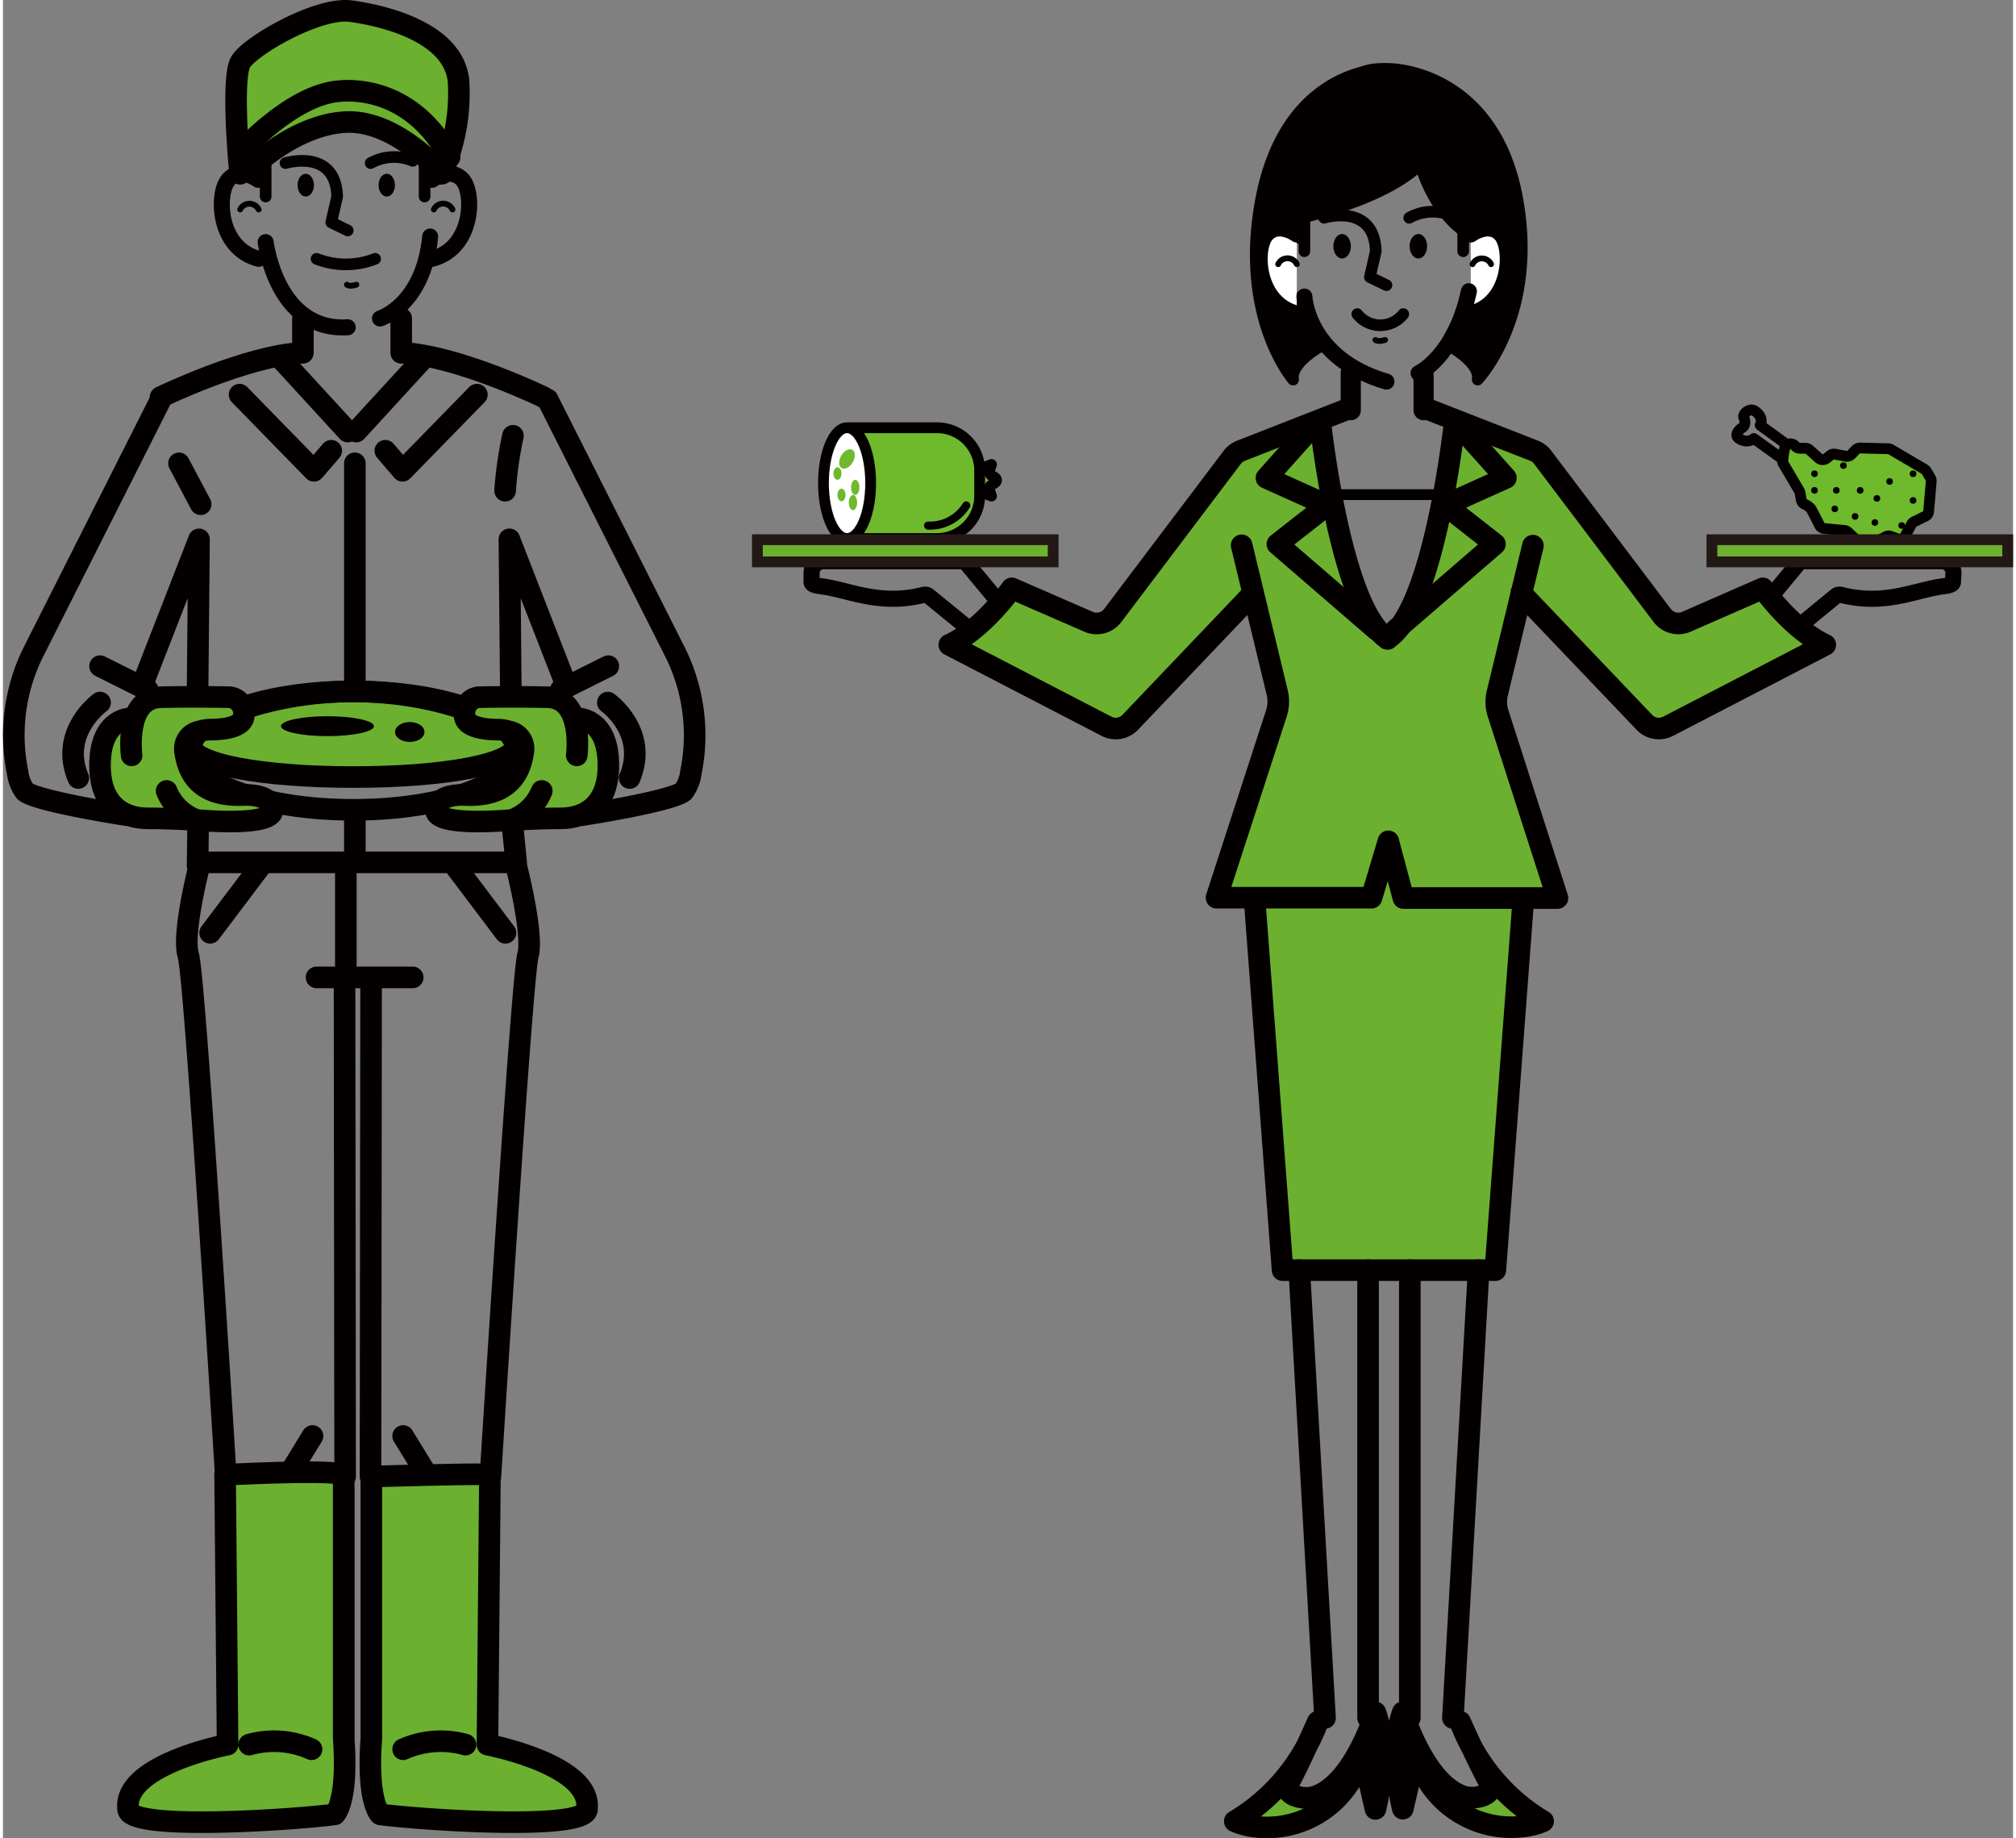 <svg xmlns="http://www.w3.org/2000/svg" width="170" height="155" viewBox="0 0 169.48 154.98"><rect x="0" y="0" width="169.48" height="154.98" fill="#808080" stroke="none"/><defs><style>.cls-13,.cls-17,.cls-3,.cls-5,.cls-6,.cls-8{fill:none}.cls-13,.cls-14,.cls-3,.cls-4,.cls-5,.cls-6,.cls-8{stroke:#040000}.cls-17{stroke-miterlimit:10}.cls-2{fill:#6cb02f}.cls-13,.cls-14,.cls-3,.cls-4,.cls-5,.cls-6,.cls-8{stroke-linecap:round;stroke-linejoin:round}.cls-3,.cls-4{stroke-width:1.82px}.cls-14,.cls-4,.cls-9{fill:#040000}.cls-5{stroke-width:1.35px}.cls-14,.cls-6{stroke-width:.98px}.cls-8{stroke-width:.49px}.cls-12{fill:#6fb92c}.cls-13,.cls-17{stroke-width:.91px}.cls-15{fill:#fff}.cls-17{stroke:#231815}</style></defs><g id="レイヤー_2" data-name="レイヤー 2"><g id="レイヤー_1-2" data-name="レイヤー 1"><path d="M146.94 52.86l4.4-5.32a.63.63 0 01.48-.23h11.64a1 1 0 011 .95l-.05.82c0 .19-.33.29-.85.35-2.34.31-4.87 1.66-8.58.72a.48.48 0 00-.42.08L148.75 55M85.7 52.86l-4.41-5.32a.63.63 0 00-.48-.23H69.18a1 1 0 00-1 .95v.82c0 .19.33.29.85.35 2.34.31 4.88 1.66 8.59.72a.46.46 0 01.41.08L83.89 55" stroke-width="1.36" stroke-miterlimit="10" stroke="#040000" fill="none"/><path class="cls-2" d="M128 50l10.39 10.92a1.7 1.7 0 002 .34L152.77 55c1.1-.56 0-1.1-.93-1.87l-2.9-2.29c-.49-.39.05-1.44-.52-1.19l-6.48 2.83a1.71 1.71 0 01-2-.53l-10.11-13.36a1.73 1.73 0 00-.73-.55l-6.61-2.61-2.14-.85 2.1 3.26-2.69 10.76-2.31 4.48-1.92-.08-4.61-14.47-2-.52-5.77 4.49.13 6 3 3.59s3.71 18.19 3.71 18.57 3.46 6.41 3.59 6.92a25.18 25.18 0 002.82 3.2l8.33-11.66L126 58.39l2-8.39"/><path class="cls-2" d="M112.07 35l-7.69 3a1.73 1.73 0 00-.73.55L93.56 51.9a1.69 1.69 0 01-2 .53l-6.5-2.83c-.57-.25.49-.39 0 0l-2.58 3.48c-1 .77-2.87 1.31-1.77 1.87l12.34 6.28a1.69 1.69 0 002-.34L105.43 50m22.77 25.68l-2.37 31.4h-17.94l-2.37-31.4"/><path class="cls-3" d="M128.2 75.68l-2.37 31.4h-17.94l-2.37-31.4"/><path class="cls-4" d="M109.3 107.08l2.17 37.75m3.63-37.75v37.75"/><path class="cls-2" d="M110.86 145.15a16.53 16.53 0 01-7 8.39 6.06 6.06 0 001.89.48 8.26 8.26 0 008.1-4.3l.87-1.58 1 4.36s1.23-4.68 0-8.13c0 0-1.71 5.7-4.85 7a2.61 2.61 0 01-1.7.1c-.56-.16-1.11-.52-.67-1.33.79-1.46 2.36-4.99 2.36-4.99zm12 0a16.59 16.59 0 007 8.39 5.93 5.93 0 01-1.86.46 8.28 8.28 0 01-8.11-4.3l-.86-1.58-1 4.36s-1.24-4.68 0-8.13c0 0 1.71 5.7 4.84 7a2.64 2.64 0 001.71.1c.56-.16 1.1-.52.67-1.33-.81-1.44-2.39-4.97-2.39-4.97z"/><path class="cls-3" d="M110.86 145.15a16.53 16.53 0 01-7 8.39 6.06 6.06 0 001.89.48 8.26 8.26 0 008.1-4.3l.87-1.58 1 4.36s1.23-4.68 0-8.13c0 0-1.71 5.7-4.85 7a2.61 2.61 0 01-1.7.1c-.56-.16-1.11-.52-.67-1.33.79-1.46 2.36-4.99 2.36-4.99zm12 0a16.59 16.59 0 007 8.39 5.93 5.93 0 01-1.86.46 8.28 8.28 0 01-8.11-4.3l-.86-1.58-1 4.36s-1.24-4.68 0-8.13c0 0 1.71 5.7 4.84 7a2.64 2.64 0 001.71.1c.56-.16 1.1-.52.67-1.33-.81-1.44-2.39-4.97-2.39-4.97z"/><path class="cls-4" d="M124.42 107.08l-2.17 37.75m-3.63-37.75v37.75"/><path class="cls-5" d="M22.15 20.41s.9 7.56 6.92 7.18"/><path class="cls-6" d="M22.15 13.75v2.82"/><path class="cls-5" d="M21.51 15.16S20 14 19 15.16s-.9 5.77 2.56 6.66"/><path class="cls-6" d="M35.55 13.75v2.82"/><path class="cls-5" d="M36.19 15.16s1.54-1.15 2.56 0 .9 5.77-2.56 6.66m-4.4 5.03s3.67-1.13 4.23-6.91"/><path class="cls-3" d="M13.29 33.48s7.26-3.52 12-3.74v-2.89m-1.92 3.32l5.7 6.21m-9.12-3.11l6.27 6.42L27.68 38m12.28-4.73l-6.27 6.42L32.24 38"/><path stroke-width="1.82" stroke-linecap="round" stroke-linejoin="round" stroke="#040000" fill="none" d="M14.84 39.06l1.83 3.45"/><path class="cls-3" d="M13.31 33.67L2.64 54.82a15.7 15.7 0 00-1.4 10.32 3.38 3.38 0 00.62 1.58c1 .84 8.54 2 8.54 2m6.01-10.55l.12-12.7-4.68 12.02m4.56 15.47l.05-3.77m29.12-35.71s-7.26-3.52-12-3.74v-2.89m1.91 3.32l-5.7 6.21M43.27 72.7l-.35-3.57M17.1 72.7h26.17M29.67 69v3.45m0-33.39v18.59"/><path class="cls-6" d="M23.82 13.75s4.23-1.28 4.36 2.82l-.5 2.18 1.39.68M31 13.75a4.05 4.05 0 013.55-.19m-8.11 8.26a6.75 6.75 0 004.94 0"/><path class="cls-8" d="M29 24s.18.2.8 0M20 17.66a.87.87 0 011.56 0m16.34 0a.87.87 0 00-1.57 0"/><ellipse class="cls-9" cx="25.53" cy="15.61" rx=".69" ry=".96"/><ellipse class="cls-9" cx="32.36" cy="15.61" rx=".69" ry=".96"/><path d="M21.64 13.56s3.46-3.14 7.36-3.27 7.5 3.71 8 4.36a16.7 16.7 0 001.41-7.82C38 2.73 32.15 1.32 29.33.94S20.62 4 20 5.3s-.26 6.79 0 9.35z" stroke-width="1.82" stroke-linecap="round" stroke-linejoin="round" fill="#6cb02f" stroke="#040000"/><path class="cls-3" d="M20.31 12.55S24 8.5 27.66 7.78c2.06-.4 6.93-.18 10 5.46M43 36.74a31.59 31.59 0 00-.66 4.63M16.63 72.7s-1.58 6-1 7.86 3.16 43.92 3.16 43.92H24l2.1-3.42m4.94-38.66l-.05 42.08M26.44 82.4h8.11m-5.64-8.71v8.71m-7.19-9.39l-4.25 5.63M43.2 72.7s1.58 6 1.06 7.86-3.16 43.92-3.16 43.92h-5.26l-2.1-3.42M28.8 82.4l.05 42.08m9.27-51.47l4.25 5.63M8.19 56.16l4.02 2.01m-4.02 1.06s-3.47 2.48-1.84 6.36m39.57-31.92l10.67 21.15A15.7 15.7 0 0158 65.14a3.38 3.38 0 01-.62 1.58c-1 .84-8.54 2-8.54 2m-6.02-10.55l-.12-12.7 4.68 12.02"/><path class="cls-2" d="M43.27 62.78c0 1.66-6.15 2.73-13.73 2.73s-13.73-1.07-13.73-2.73 6.19-4.49 13.73-4.49 13.73 2.83 13.73 4.49z"/><ellipse class="cls-3" cx="29.54" cy="63.28" rx="13.73" ry="4.99"/><path class="cls-3" d="M43.27 62.78c0 1.66-6.15 2.73-13.73 2.73s-13.73-1.07-13.73-2.73 6.19-4.49 13.73-4.49 13.73 2.83 13.73 4.49z"/><ellipse class="cls-9" cx="27.36" cy="61.22" rx="3.92" ry=".84"/><ellipse class="cls-9" cx="34.3" cy="61.71" rx="1.24" ry=".84"/><path class="cls-3" d="M51.04 56.16l-4.02 2.01M51 59.23s3.47 2.48 1.84 6.36"/><path class="cls-2" d="M10.8 60.56s-2.47-.08-2.61 3.63 2 4.8 4 4.8 4.1.14 4.1.14m32.14-8.57s2.47-.08 2.61 3.63-2 4.8-4 4.8-4.1.14-4.1.14"/><path class="cls-2" d="M10.85 63.68s-.63-4.83 2.46-4.9 5.83 0 5.83 0a1.35 1.35 0 011.17 1.5c0 1.12-2 1.22-2.73 1.23a3.09 3.09 0 00-1 .15 1.48 1.48 0 00-1.24 1.61c.22 1.64 1 3.95 5 3.75 0 0 2.38-.14 2.38 1.29s-6.39.82-6.39.82a4.33 4.33 0 01-2.53-2.45m34.58-3s.63-4.83-2.46-4.9-5.83 0-5.83 0a1.35 1.35 0 00-1.17 1.5c0 1.12 2 1.22 2.73 1.23a3.09 3.09 0 011 .15 1.48 1.48 0 011.24 1.61c-.22 1.64-1 3.95-5 3.75 0 0-2.38-.14-2.38 1.29s6.39.82 6.39.82a4.33 4.33 0 002.53-2.45"/><path class="cls-3" d="M10.85 63.68s-.63-4.83 2.46-4.9 5.83 0 5.83 0a1.35 1.35 0 011.17 1.5c0 1.12-2 1.22-2.73 1.23a3.09 3.09 0 00-1 .15 1.48 1.48 0 00-1.24 1.61c.22 1.64 1 3.95 5 3.75 0 0 2.38-.14 2.38 1.29s-6.39.82-6.39.82a4.33 4.33 0 01-2.53-2.45m34.58-3s.63-4.83-2.46-4.9-5.83 0-5.83 0a1.35 1.35 0 00-1.17 1.5c0 1.12 2 1.22 2.73 1.23a3.09 3.09 0 011 .15 1.48 1.48 0 011.24 1.61c-.22 1.64-1 3.95-5 3.75 0 0-2.38-.14-2.38 1.29s6.39.82 6.39.82a4.33 4.33 0 002.53-2.45"/><path class="cls-3" d="M10.8 60.56s-2.47-.08-2.61 3.63 2 4.8 4 4.8 4.1.14 4.1.14m32.14-8.57s2.47-.08 2.61 3.63-2 4.8-4 4.8-4.1.14-4.1.14"/><path d="M119.78 31.52v3.06m-6.14-3.15v3.15" stroke-width="1.7" stroke-linecap="round" stroke-linejoin="round" stroke="#040000" fill="none"/><path class="cls-3" d="M122.67 35.76l4.05 4.53-5.11 2.3 4.19 3.28-8.35 7.21m-6.87-17.32l-4.05 4.53 5.11 2.3-4.19 3.28 8.35 7.21"/><path class="cls-3" d="M113.13 34.58L104.38 38a1.73 1.73 0 00-.73.55L93.56 51.9a1.69 1.69 0 01-2 .53l-6.5-2.83s-2.45 3.48-5.27 4.76l13.26 6.87a1.69 1.69 0 002-.34L105.43 50m14.92-15.42L129.1 38a1.7 1.7 0 01.72.55l10.09 13.35a1.7 1.7 0 002 .53l6.47-2.83s2.46 3.48 5.27 4.76l-13.26 6.87a1.69 1.69 0 01-2-.34L128 50"/><path class="cls-2" d="M129 46l-3 12.42a3.16 3.16 0 00.07 1.75l5 15.54h-12.99l-1.27-4.75"/><path class="cls-2" d="M104.49 46l3 12.42a3.25 3.25 0 01-.07 1.75l-5.05 15.54h13.07l1.42-4.75"/><path class="cls-3" d="M129 46l-3 12.42a3.16 3.16 0 00.07 1.75l5 15.54h-12.99l-1.27-4.75m0-.03l-1.42 4.75h-13.07l5.05-15.54a3.25 3.25 0 00.07-1.75l-3-12.42m17.97-10.46s-1.69 15.85-5.69 18.35m.04 0c-4-2.5-5.7-18.35-5.7-18.35"/><path class="cls-12" d="M162 43.56l-.85.42a.47.47 0 00-.23.21l-.54 1a.52.52 0 01-.63.24l-.59-.22a.53.53 0 00-.5.09 3.09 3.09 0 01-2.16.3.49.49 0 01-.3-.14l-.63-.6a.5.5 0 00-.31-.14l-1.68-.16a.53.53 0 01-.42-.28c-.21-.43-.62-1.24-.72-1.39a1.52 1.52 0 00-.55-.39.54.54 0 01-.27-.37l-.1-.59a.75.75 0 00-.07-.18L150.06 39a5.78 5.78 0 01.17-1.2.51.51 0 01.89-.19.52.52 0 00.41.18h.42a.53.53 0 01.36.13l.79.71a.52.52 0 00.67 0l.29-.23a.5.5 0 01.42-.11l.89.17a.53.53 0 00.48-.15l.36-.38a.51.51 0 01.38-.16l2.34.06a.48.48 0 01.26.07l2.81 1.65a.58.58 0 01.18.17l.33.57a.48.48 0 01.07.31l-.22 2.54a.5.5 0 01-.36.42z"/><path class="cls-13" d="M150.26 37.37l-2.1-1.52c.25-.52-.09-1-.5-1.23s-1 .28-.88.57.17.68-.14.87-.78.73-.1 1a1 1 0 001.09-.09l2.43 1.75"/><path class="cls-13" d="M162 43.56l-.85.42a.47.47 0 00-.23.21l-.54 1a.52.52 0 01-.63.24l-.59-.22a.53.53 0 00-.5.09 3.09 3.09 0 01-2.16.3.49.49 0 01-.3-.14l-.63-.6a.5.5 0 00-.31-.14l-1.68-.16a.53.53 0 01-.42-.28c-.21-.43-.62-1.24-.72-1.39a1.52 1.52 0 00-.55-.39.54.54 0 01-.27-.37l-.1-.59a.75.75 0 00-.07-.18L150.06 39a5.78 5.78 0 01.17-1.2.51.51 0 01.89-.19.52.52 0 00.41.18h.42a.53.53 0 01.36.13l.79.71a.52.52 0 00.67 0l.29-.23a.5.5 0 01.42-.11l.89.17a.53.53 0 00.48-.15l.36-.38a.51.51 0 01.38-.16l2.34.06a.48.48 0 01.26.07l2.81 1.65a.58.58 0 01.18.17l.33.57a.48.48 0 01.07.31l-.22 2.54a.5.5 0 01-.36.42z"/><circle class="cls-9" cx="161.05" cy="42.19" r=".28"/><circle class="cls-9" cx="160.09" cy="44.3" r=".28"/><circle class="cls-9" cx="157.83" cy="44.05" r=".28"/><circle class="cls-9" cx="156.16" cy="43.54" r=".28"/><circle class="cls-9" cx="154.45" cy="42.9" r=".28"/><circle class="cls-9" cx="154.58" cy="41.34" r=".28"/><circle class="cls-9" cx="152.74" cy="41.34" r=".28"/><circle class="cls-9" cx="152.74" cy="39.94" r=".28"/><circle class="cls-9" cx="155.18" cy="39.25" r=".28"/><circle class="cls-9" cx="156.59" cy="41.34" r=".28"/><circle class="cls-9" cx="158" cy="42.02" r=".28"/><circle class="cls-9" cx="159.07" cy="40.59" r=".28"/><circle class="cls-9" cx="161.05" cy="39.94" r=".28"/><path class="cls-2" d="M28.74 124.48h-9.22v22.6h-.58s-8.92 1.7-8.38 5.48c.26 1.82 14.24.83 17.43.4a16.56 16.56 0 00.75-5.88h-.17l.17-.52z"/><path class="cls-3" d="M28.74 125.7v20.86m-18.18 6c-.54-3.78 8.38-5.48 8.38-5.48l-.21-22.75s10.73-.57 10 .15v22.08c.39 5.38-.75 6.4-.75 6.4-3.19.43-17.17 1.42-17.43-.4m10.21-5.48a7.76 7.76 0 015.26.39"/><path class="cls-2" d="M31.06 124.48h9.23v22.6h.57s8.93 1.7 8.38 5.48c-.26 1.82-14.23.83-17.43.4a16.56 16.56 0 01-.75-5.88h.17l-.17-.52z"/><path class="cls-3" d="M31.06 125.7v20.86m18.18 6c-.26 1.82-14.23.83-17.43.4 0 0-1.14-1-.75-6.4v-22.08s10-.3 10-.15l-.21 22.75s8.93 1.7 8.38 5.48M39 147.08a7.76 7.76 0 00-5.26.39"/><path class="cls-14" d="M115 12.28s-6.5 2.47-6 7.8c0 0-2-.33-2.27 1.17a4.58 4.58 0 002.78 4.16l1.92 3.59s-2.91 1.48-2.65 3c0 0-4.62-5.29-2.67-15.32s9-10.83 10.15-10.83m3.19 7.74s1 4.56 4.66 6.49c0 0 1.83 1.22 2.07 2.73 0 0 .34 3-2.59 2.6L121.68 29s2.92 1.48 2.66 3c0 0 5.23-5.47 3.29-15.49s-9.79-10.87-11.37-10.68"/><path class="cls-15" d="M109.09 19.77s-1.54-1.15-2.57 0-.89 5.77 2.57 6.67m14.67-6.67s1.54-1.15 2.56 0 .9 5.77-2.56 6.67"/><path class="cls-5" d="M109.73 25s.22 5.21 6.92 7.17"/><path class="cls-6" d="M109.73 18.36v2.82"/><path class="cls-5" d="M109.09 19.77s-1.54-1.15-2.57 0-.89 5.77 2.57 6.67"/><path class="cls-6" d="M123.12 18.36v2.82"/><path class="cls-5" d="M123.76 19.77s1.54-1.15 2.56 0 .9 5.77-2.56 6.67m-4.4 5.02s3.06-1.4 4.24-6.91"/><path class="cls-6" d="M111.39 18.36s4.23-1.28 4.36 2.82l-.5 2.18 1.4.68m1.92-5.68a4.05 4.05 0 013.55-.19"/><path class="cls-8" d="M107.52 22.27a.87.87 0 011.57 0m16.38 0a.87.87 0 00-1.56 0"/><path class="cls-6" d="M114.19 26.48a2.47 2.47 0 003.88 0"/><path class="cls-8" d="M115.72 28.66s.19.2.81 0"/><ellipse class="cls-9" cx="112.91" cy="20.76" rx=".74" ry="1.03"/><ellipse class="cls-9" cx="119.34" cy="20.76" rx=".74" ry="1.03"/><path class="cls-14" d="M108.16 18.62c1.19-.17 10.33-2.13 12.47-6.23s-.94-5.55-.94-5.55-3.76-2.31-6.24 0-5.29 11.78-5.29 11.78z"/><path class="cls-12" d="M82.29 39.57l1.06-.41-.16.47a.41.41 0 00.19.48s.89.33 0 .75a.39.39 0 00-.19.48l.16.48s-1-.37-1.06-.42"/><path class="cls-13" d="M82.29 39.57l1.06-.41-.16.47a.41.41 0 00.19.48s.89.33 0 .75a.39.39 0 00-.19.48l.16.48s-1-.37-1.06-.42"/><path class="cls-12" d="M71.36 36.06h7.4a3.6 3.6 0 013.59 3.6v2.14a3.6 3.6 0 01-3.59 3.6h-7.4"/><path class="cls-13" d="M71.36 36.06h7.4a3.6 3.6 0 013.59 3.6v2.14a3.6 3.6 0 01-3.59 3.6h-7.4"/><path d="M81.22 42.61a3.6 3.6 0 01-3.22 1.7" stroke-width=".68" stroke-linecap="round" stroke-linejoin="round" stroke="#040000" fill="none"/><ellipse class="cls-15" cx="71.17" cy="40.73" rx="1.99" ry="4.67"/><ellipse class="cls-13" cx="71.17" cy="40.73" rx="1.99" ry="4.67"/><ellipse class="cls-12" cx="71.17" cy="38.69" rx=".89" ry=".56" transform="rotate(-59.46 71.171 38.694)"/><ellipse class="cls-12" cx="70.7" cy="41.73" rx=".34" ry=".53"/><ellipse class="cls-12" cx="70.36" cy="39.92" rx=".34" ry=".53"/><ellipse class="cls-12" cx="71.86" cy="41.09" rx=".35" ry=".64"/><ellipse class="cls-12" cx="71.67" cy="42.37" rx=".35" ry=".64"/><path class="cls-2" d="M63.61 45.4h24.94v1.97H63.61z"/><path class="cls-17" d="M63.61 45.5h24.94v1.87H63.61z"/><path class="cls-2" transform="rotate(-180 156.56 46.385)" d="M144.09 45.4h24.94v1.97h-24.94z"/><path class="cls-17" transform="rotate(-180 156.56 46.435)" d="M144.09 45.5h24.94v1.87h-24.94z"/><path stroke-width=".91" stroke-miterlimit="10" stroke="#040000" fill="none" d="M112.17 41.7h8.79"/></g></g></svg>